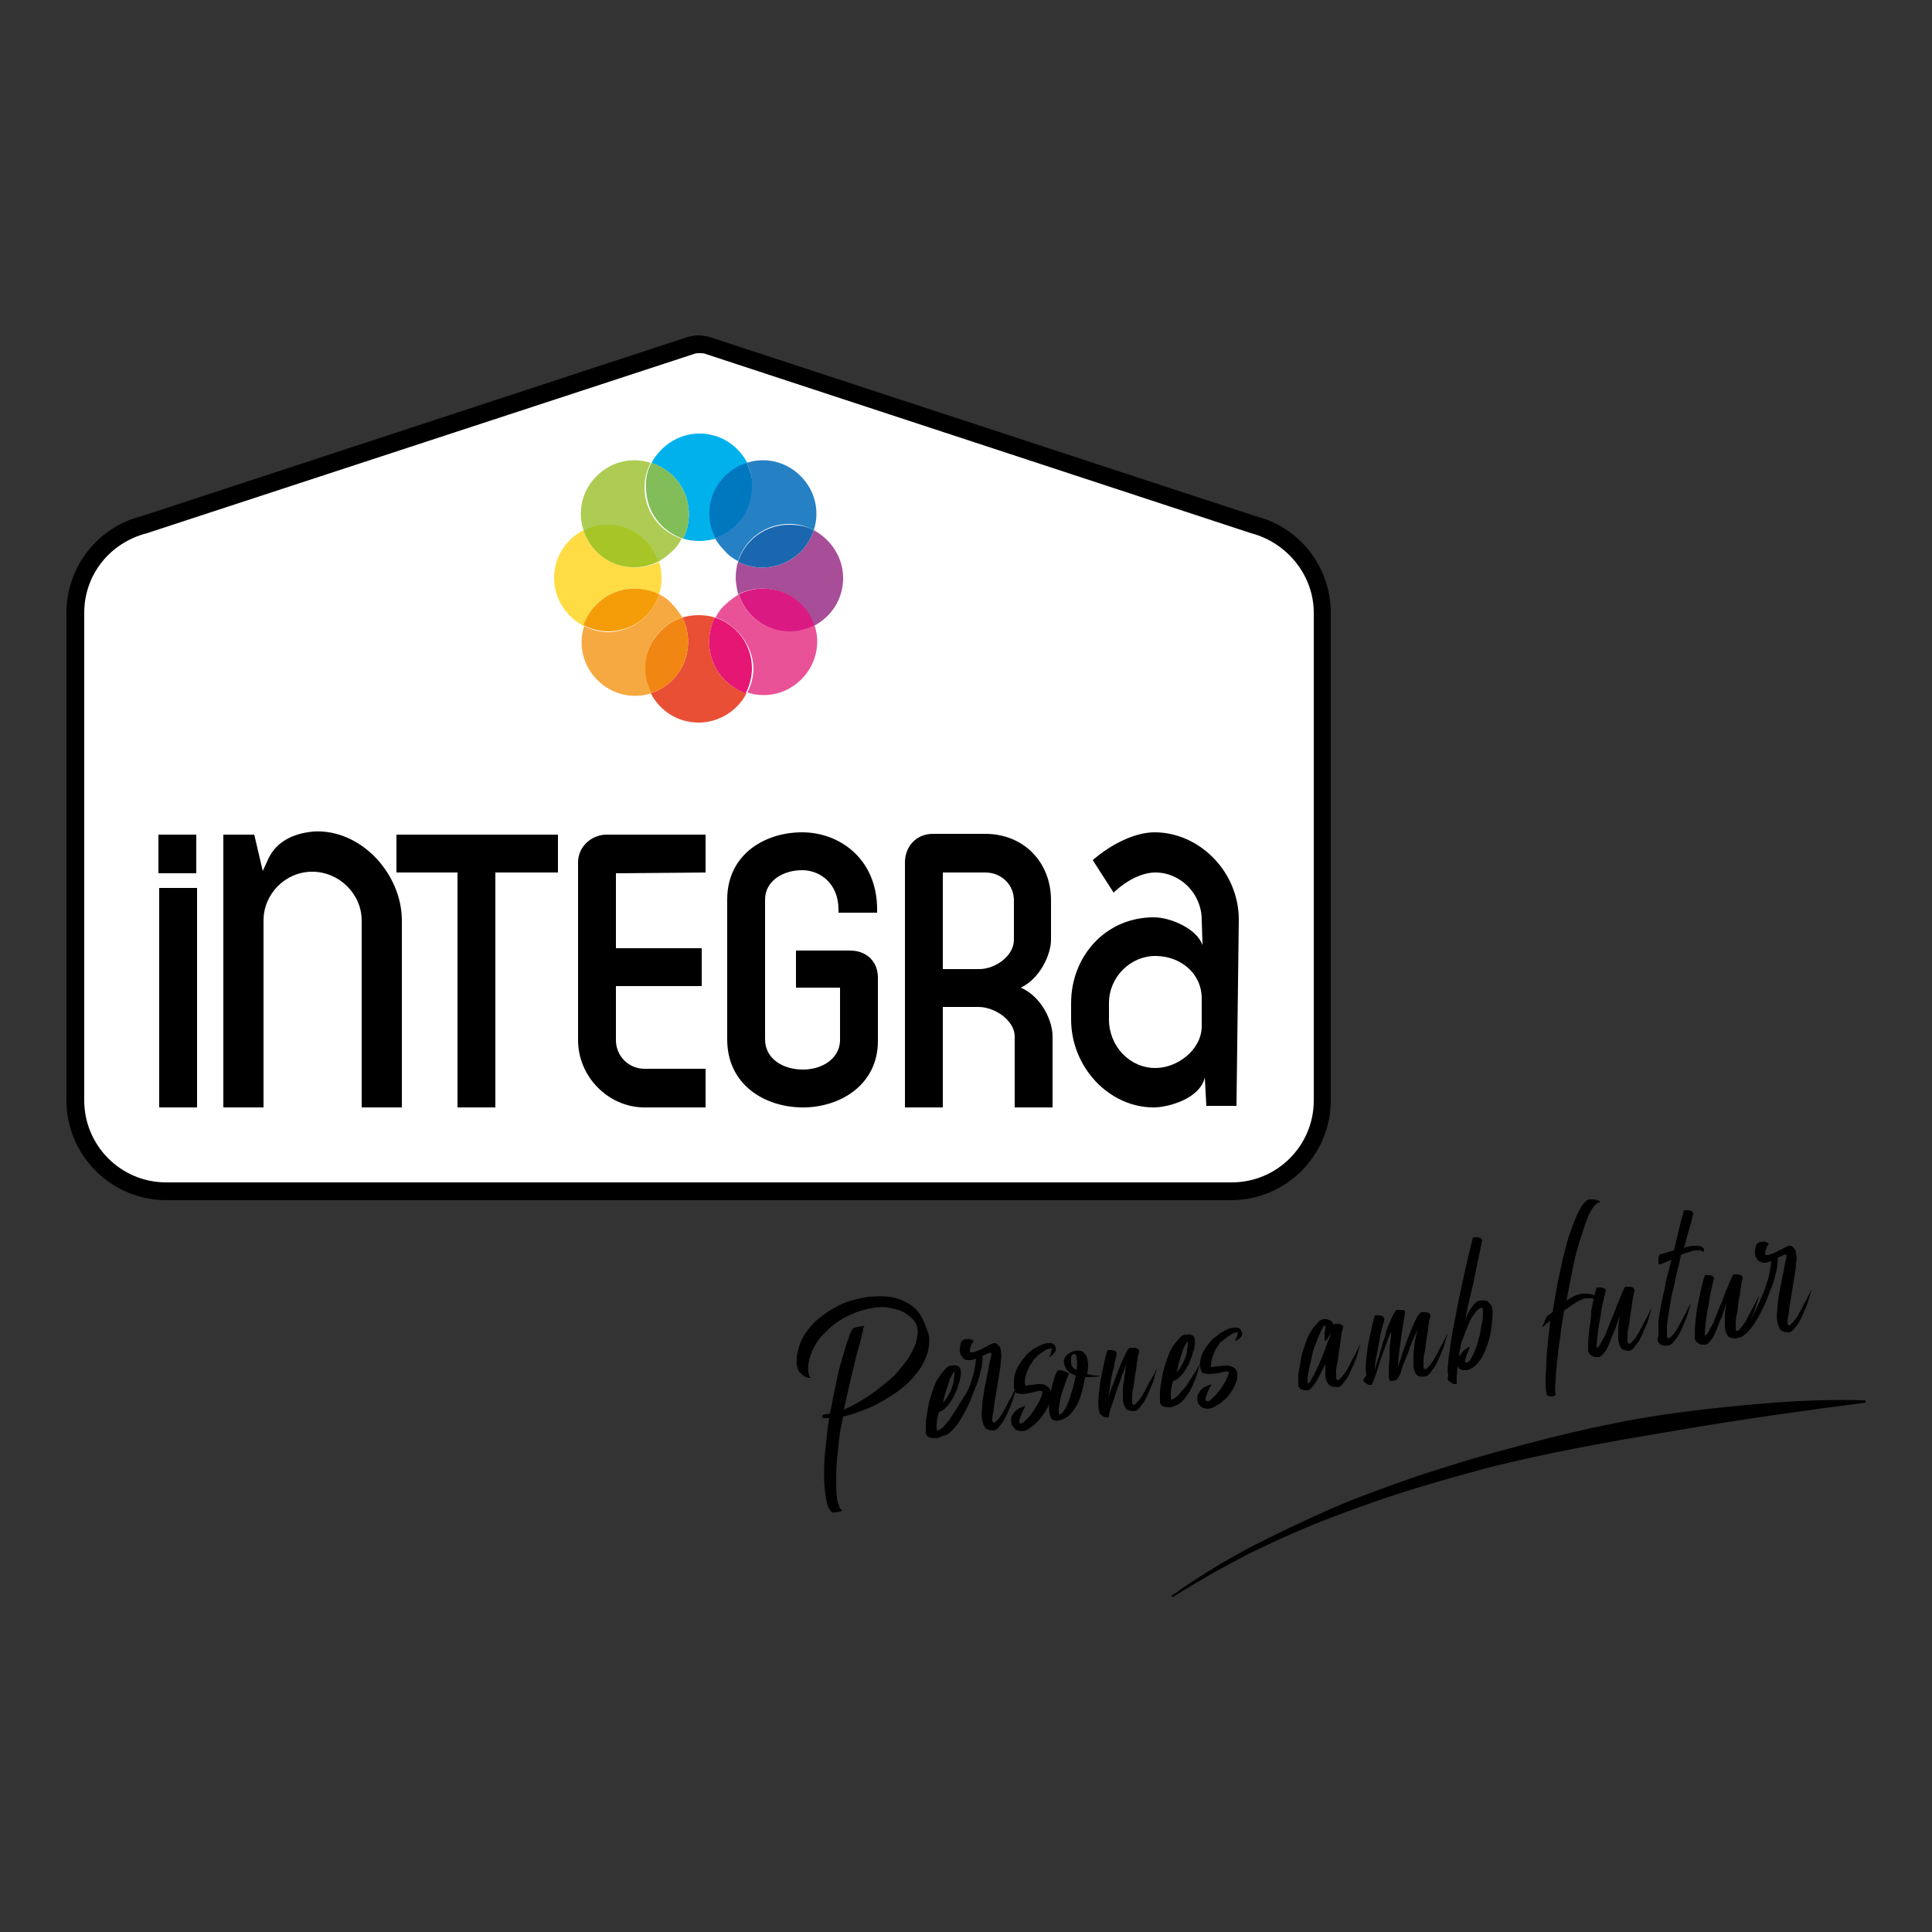 <?xml version="1.0" encoding="utf-8"?>
<!-- Generator: Adobe Illustrator 24.0.0, SVG Export Plug-In . SVG Version: 6.00 Build 0)  -->
<svg version="1.1" id="Capa_1" xmlns="http://www.w3.org/2000/svg" xmlns:xlink="http://www.w3.org/1999/xlink" x="0px" y="0px"
	 viewBox="0 0 250 250" style="enable-background:new 0 0 250 250;" xml:space="preserve">
<rect x="0" y="0" width="250" height="250" fill="#333333" stroke="none"/>
<style type="text/css">
	.st0{fill:#FFFFFF;}
	.st1{fill-rule:evenodd;clip-rule:evenodd;fill:#00B1EB;}
	.st2{fill-rule:evenodd;clip-rule:evenodd;fill:#E94F35;}
	.st3{fill-rule:evenodd;clip-rule:evenodd;fill:#FFDC44;}
	.st4{fill-rule:evenodd;clip-rule:evenodd;fill:#A84D97;}
	.st5{fill:#A8C527;}
	.st6{fill:#81BD58;}
	.st7{fill:#AECC53;}
	.st8{fill:#DB1983;}
	.st9{fill:#E61675;}
	.st10{fill:#EA5297;}
	.st11{fill:#1A67B0;}
	.st12{fill:#0078C0;}
	.st13{fill:#2581C4;}
	.st14{fill:#F59D08;}
	.st15{fill:#F18612;}
	.st16{fill:#F7A941;}
	.st17{fill-rule:evenodd;clip-rule:evenodd;}
</style>
<g>
	<g>
		<path d="M119.3,170.5c-0.3-0.6-0.8-1.2-1.4-1.6c-0.6-0.4-1.4-0.8-2.3-1c-0.9-0.2-1.9-0.2-3.1-0.1c-1.4,0.2-2.7,0.5-3.9,1.1
			c-1.2,0.6-2.2,1.3-3.1,2.1c-0.8,0.8-1.5,1.7-1.9,2.7c-0.4,1-0.6,2-0.5,2.9c0.1,0.4,0.2,0.8,0.4,1c0.2,0.2,0.4,0.4,0.6,0.5
			c0.2,0.1,0.4,0.2,0.6,0.2c0.2,0,0.3,0,0.3,0c-0.1,0-0.1,0-0.2-0.1c0-0.1-0.1-0.1-0.1-0.2c0-0.1-0.1-0.3-0.1-0.5
			c-0.1-0.9,0.1-1.7,0.5-2.7c0.4-0.9,1-1.8,1.8-2.5c0.8-0.8,1.7-1.5,2.8-2c1.1-0.6,2.3-0.9,3.5-1.1c0.8-0.1,1.5-0.1,2.2,0.1
			c0.7,0.1,1.2,0.3,1.7,0.6c0.5,0.3,0.8,0.6,1.1,0.9c0.3,0.3,0.4,0.7,0.5,1c0.1,0.6,0,1.3-0.2,2c-0.2,0.7-0.6,1.3-1,2
			c-0.5,0.7-1,1.3-1.6,2c-0.6,0.6-1.3,1.2-2.1,1.8c-0.7,0.6-1.5,1.1-2.3,1.6c-0.8,0.5-1.6,0.9-2.3,1.2c0.3-1.4,0.6-2.7,0.9-4
			s0.6-2.4,0.8-3.3c0.3-1,0.5-1.7,0.6-2.3c0.2-0.6,0.2-0.9,0.2-0.9c0,0,0-0.1,0.1-0.2c0.1-0.1,0.1-0.1,0-0.1c-0.4,0-0.7,0.1-0.8,0.1
			c-0.2,0-0.3,0.1-0.4,0.1c-0.1,0-0.2,0.1-0.2,0.1c-0.2,0.2-0.4,0.6-0.6,1.3c-0.3,0.7-0.5,1.5-0.8,2.5c-0.3,1-0.6,2.1-0.8,3.3
			c-0.3,1.2-0.5,2.5-0.8,3.9c-0.2,0-0.3,0.1-0.5,0.1c-0.1,0-0.3,0-0.4,0.1c0,0-0.1,0.1-0.1,0.1c0,0.1,0,0.1,0,0.2
			c0,0.1,0.1,0.1,0.3,0.1s0.3,0,0.6,0c-0.3,1.7-0.4,3.4-0.6,5.1c-0.1,1.7-0.1,3.3,0.1,4.8c0,0.1,0.1,0.3,0.1,0.6
			c0.1,0.3,0.1,0.5,0.2,0.8c0.1,0.3,0.2,0.5,0.4,0.7c0.1,0.2,0.3,0.3,0.5,0.2c0.4,0,0.7-0.1,0.9-0.2c0.2-0.1,0.2-0.2,0.2-0.1
			c-0.1,0-0.2,0-0.3-0.1c-0.1-0.1-0.2-0.2-0.2-0.4c-0.1-0.2-0.1-0.3-0.2-0.5c0-0.2-0.1-0.4-0.1-0.6c-0.1-0.7-0.1-1.5-0.1-2.3
			c0-0.8,0-1.7,0.1-2.6c0.1-0.9,0.2-1.8,0.3-2.8c0.1-0.9,0.3-1.9,0.5-2.8c0.8-0.2,1.6-0.4,2.5-0.8c0.9-0.3,1.7-0.7,2.6-1.2
			c0.8-0.5,1.7-1,2.4-1.6c0.8-0.6,1.4-1.2,2-2c0.6-0.7,1-1.5,1.3-2.3c0.3-0.8,0.4-1.7,0.3-2.6C119.9,171.8,119.6,171.1,119.3,170.5z
			"/>
		<path d="M141.9,178c-0.4,0-0.8-0.1-1.2-0.2c0-0.3,0.1-0.7,0.1-1c0-0.3,0-0.6-0.1-0.9c0-0.3-0.2-0.6-0.4-0.8
			c-0.2-0.3-0.6-0.4-1.2-0.3c-0.5,0.1-0.8,0.3-1.1,0.6c-0.3,0.3-0.4,0.7-0.3,1c0,0.3,0.2,0.6,0.4,0.9c0.2,0.3,0.6,0.5,1.1,0.7
			c-0.1,0.5-0.2,1.1-0.4,1.7c-0.2,0.6-0.3,1.1-0.5,1.6c-0.2,0.5-0.4,0.9-0.6,1.2c-0.2,0.3-0.4,0.5-0.5,0.5c-0.1,0-0.2,0-0.2-0.2
			c0-0.1,0-0.3,0-0.5c0-0.2,0.1-0.4,0.1-0.7c0.1-0.2,0.1-0.4,0.1-0.6c0.1-0.5,0.3-1,0.5-1.6c0.2-0.6,0.4-1.1,0.6-1.6
			c0-0.1,0-0.1-0.2-0.2c-0.1-0.1-0.3-0.1-0.5-0.2c-0.2-0.1-0.4-0.1-0.5-0.1c-0.2,0-0.3,0.1-0.4,0.3c-0.4,0.9-0.6,1.9-0.8,2.8
			c-0.2,0.9-0.2,1.8-0.1,2.5c0.1,0.4,0.2,0.7,0.4,0.8c0.2,0.1,0.5,0.2,0.8,0.1l0.1,0c0.4-0.1,0.8-0.3,1.2-0.6c0.4-0.4,0.7-0.8,1-1.3
			c0.3-0.5,0.5-1.1,0.7-1.8c0.2-0.7,0.3-1.3,0.4-1.9c0.5,0,1.1,0,1.8-0.1C142.4,178,142.3,178,141.9,178z M139.3,177.3
			c-0.2-0.1-0.3-0.2-0.5-0.4c-0.1-0.1-0.2-0.3-0.2-0.5c0-0.3,0-0.5,0-0.8c0.1-0.2,0.2-0.4,0.4-0.4c0.2,0,0.3,0.2,0.3,0.5
			C139.4,176.2,139.4,176.7,139.3,177.3z"/>
		<path d="M149,178.4c-0.2,0.3-0.4,0.7-0.6,1.1c-0.2,0.4-0.4,0.7-0.6,1.1c-0.2,0.3-0.4,0.6-0.6,0.8c-0.2,0.2-0.3,0.3-0.4,0.4
			c0,0-0.1,0-0.2-0.1c-0.1,0-0.1-0.1-0.1-0.2c0-0.2,0-0.5,0-0.9c0-0.4,0.1-0.9,0.2-1.3c0.1-0.5,0.1-1,0.2-1.5c0.1-0.5,0.2-1,0.2-1.4
			c0.1-0.4,0.1-0.8,0.2-1.1c0.1-0.3,0.1-0.4,0.1-0.5c0-0.1-0.1-0.2-0.2-0.3c-0.1,0-0.3-0.1-0.4-0.1c-0.2,0-0.4,0-0.6,0l0,0
			c-0.2,0.1-0.4,0.4-0.6,0.9c-0.3,0.5-0.5,1.1-0.8,1.8c-0.3,0.7-0.5,1.4-0.8,2.1c-0.3,0.7-0.5,1.3-0.6,1.8c0.1-0.7,0.2-1.3,0.3-2
			c0.1-0.7,0.2-1.3,0.4-1.9c0.1-0.6,0.2-1.1,0.3-1.4c0.1-0.4,0.1-0.6,0.1-0.6c0-0.1-0.1-0.2-0.2-0.3c-0.1,0-0.3-0.1-0.4-0.1
			c-0.2,0-0.4,0-0.6,0c-0.3,1-0.5,2-0.7,3c-0.2,0.8-0.3,1.7-0.4,2.6c-0.1,0.9-0.1,1.6,0,2.2c0,0.2,0.1,0.4,0.2,0.5
			c0.1,0.1,0.2,0.2,0.4,0.3c0.1,0.1,0.3,0.1,0.4,0.1c0.1,0,0.2,0,0.3,0c0,0,0,0,0,0c0,0,0,0,0-0.1l0-0.1c0-0.2,0.1-0.6,0.3-1.2
			c0.2-0.5,0.4-1.1,0.6-1.8c0.2-0.6,0.5-1.3,0.7-2c0.3-0.7,0.5-1.3,0.7-1.8c-0.1,0.4-0.2,0.8-0.2,1.2c-0.1,0.4-0.1,0.9-0.2,1.3
			c-0.1,0.4-0.1,0.9-0.1,1.3c0,0.4,0,0.8,0,1.1c0.1,0.4,0.2,0.7,0.4,1c0.2,0.2,0.6,0.3,1.1,0.3c0.2,0,0.5-0.2,0.7-0.5
			c0.2-0.3,0.5-0.6,0.7-1c0.2-0.4,0.4-0.8,0.6-1.3c0.2-0.5,0.4-0.9,0.5-1.3c0.1-0.4,0.2-0.7,0.3-1c0.1-0.3,0.1-0.4,0.1-0.4
			c0,0-0.1,0.1-0.2,0.4C149.4,177.8,149.2,178,149,178.4z"/>
		<path d="M152.8,181.5c0.3-0.3,0.6-0.6,0.9-1.1c0.3-0.4,0.5-0.8,0.7-1.3c0.2-0.5,0.4-0.9,0.5-1.3c0.1-0.4,0.2-0.7,0.3-1
			c0.1-0.3,0.1-0.4,0.1-0.4c0,0-0.1,0.1-0.2,0.4c-0.1,0.2-0.3,0.5-0.5,0.8c-0.2,0.3-0.4,0.7-0.7,1.1c-0.2,0.4-0.5,0.8-0.8,1.1
			c-0.3,0.3-0.5,0.6-0.8,0.9c-0.3,0.2-0.5,0.4-0.7,0.4l0,0c-0.1,0-0.1-0.2-0.1-0.7c0-0.5,0.1-1,0.3-1.7c0.4-0.1,0.8-0.4,1.2-0.9
			c0.4-0.5,0.7-1,0.9-1.5c0.3-0.6,0.4-1.1,0.6-1.7c0.1-0.5,0.2-1,0.1-1.3c0-0.2-0.1-0.4-0.3-0.5c-0.2-0.1-0.4-0.2-0.8-0.1
			c-0.4,0-0.7,0.2-1,0.6c-0.3,0.3-0.6,0.7-0.9,1.2c-0.3,0.5-0.5,1.1-0.7,1.7c-0.2,0.6-0.4,1.2-0.5,1.9c-0.1,0.6-0.2,1.2-0.3,1.8
			c0,0.6,0,1.1,0,1.5c0,0.3,0.2,0.5,0.5,0.6c0.3,0.1,0.6,0.1,0.9,0.1C152.1,181.9,152.4,181.8,152.8,181.5z M152.6,176.2
			c0.1-0.5,0.3-0.9,0.4-1.3c0.1-0.4,0.3-0.7,0.4-0.9c0.1-0.2,0.2-0.4,0.3-0.4c0,0,0,0.2,0,0.4c0,0.2-0.1,0.5-0.1,0.9
			c-0.1,0.4-0.2,0.8-0.4,1.2c-0.2,0.4-0.4,0.8-0.7,1.2c-0.1,0.1-0.1,0.1-0.2,0.2c0,0.1-0.1,0.1-0.1,0.2
			C152.4,177.1,152.5,176.6,152.6,176.2z"/>
		<path d="M168.4,179.8c0.2,0.1,0.5,0.1,0.8,0.1c0.2,0,0.3-0.1,0.5-0.3c0.2-0.2,0.4-0.5,0.6-0.8c0.2-0.3,0.4-0.7,0.6-1.1
			c0.2-0.4,0.4-0.8,0.6-1.2c0,0.3,0,0.6,0,0.9c0,0.3,0,0.6,0,0.8c0.1,0.4,0.2,0.7,0.5,1c0.2,0.2,0.6,0.3,1.1,0.3
			c0.2,0,0.5-0.2,0.7-0.5c0.2-0.3,0.5-0.6,0.7-1c0.2-0.4,0.4-0.9,0.6-1.3c0.2-0.5,0.4-0.9,0.5-1.3c0.1-0.4,0.2-0.7,0.3-1
			c0.1-0.3,0.1-0.4,0.1-0.4c0,0-0.1,0.1-0.2,0.4c-0.1,0.2-0.3,0.5-0.4,0.8c-0.2,0.3-0.4,0.7-0.6,1.1c-0.2,0.4-0.4,0.8-0.6,1.1
			c-0.2,0.3-0.4,0.6-0.6,0.8c-0.2,0.2-0.3,0.3-0.4,0.4c0,0-0.1,0-0.2-0.1c-0.1,0-0.1-0.1-0.1-0.2c0-0.2,0-0.5,0-0.9
			c0-0.4,0.1-0.9,0.2-1.3c0.1-0.5,0.1-1,0.2-1.5s0.2-1,0.2-1.4c0.1-0.4,0.1-0.8,0.2-1.1c0.1-0.3,0.1-0.4,0.1-0.4
			c0-0.1-0.1-0.2-0.2-0.3c-0.1,0-0.3-0.1-0.4-0.1c-0.2,0-0.4,0-0.6,0c-0.1,0.2-0.1,0.3-0.2,0.5c-0.1,0.2-0.1,0.4-0.2,0.6
			c-0.1,0.2-0.1,0.5-0.2,0.8c-0.2,0.4-0.4,0.9-0.6,1.6c-0.3,0.7-0.5,1.3-0.8,1.9s-0.5,1.1-0.8,1.6c-0.2,0.4-0.4,0.7-0.5,0.7
			c-0.1,0-0.1-0.2-0.1-0.5c0-0.4,0.1-0.8,0.2-1.4c0.1-0.6,0.3-1.2,0.4-1.8s0.4-1.3,0.6-1.8c0.2-0.6,0.4-1,0.6-1.4
			c0.2-0.4,0.3-0.6,0.5-0.6c0,0,0,0.1,0,0.3c0,0.2,0,0.4-0.1,0.7c0,0.2,0,0.5,0,0.7c0,0.2,0,0.3,0.1,0.3c0.1,0,0.2-0.1,0.3-0.3
			c0.1-0.2,0.2-0.4,0.3-0.6c0.1-0.2,0.2-0.5,0.3-0.7c0.1-0.2,0.1-0.4,0.1-0.5c0-0.2-0.1-0.4-0.3-0.5c-0.2-0.1-0.4-0.2-0.8-0.2
			c-0.4,0-0.7,0.2-1,0.6c-0.3,0.3-0.6,0.7-0.9,1.2c-0.3,0.5-0.5,1.1-0.7,1.7c-0.2,0.6-0.4,1.2-0.5,1.9c-0.1,0.6-0.2,1.2-0.3,1.8
			c0,0.6,0,1.1,0,1.5C168.1,179.5,168.2,179.7,168.4,179.8z"/>
		<path d="M176.5,178.8c0.1,0.1,0.3,0.2,0.4,0.3c0.1,0.1,0.3,0.1,0.4,0.1c0.1,0,0.2,0,0.2,0c0,0,0.1-0.2,0.3-0.7
			c0.2-0.5,0.4-1.1,0.6-1.8c0.2-0.7,0.5-1.5,0.8-2.3c0.3-0.8,0.5-1.5,0.8-2.1c0,0.3,0,0.8-0.1,1.4c-0.1,0.6-0.1,1.2-0.1,1.8
			c0,0.6-0.1,1.2-0.1,1.7c0,0.5,0,0.8,0,0.9c0,0.2,0.1,0.4,0.1,0.5c0,0.1,0.1,0.1,0.3,0.1c0.2,0,0.3-0.1,0.5-0.1
			c0.1,0,0.2-0.1,0.3-0.3c0,0,0.1-0.1,0.2-0.3c0.1-0.2,0.2-0.5,0.3-0.9c0.1-0.4,0.3-0.8,0.5-1.3c0.2-0.5,0.4-0.9,0.5-1.4
			c0.2-0.5,0.4-0.9,0.6-1.4c0.2-0.4,0.4-0.8,0.5-1.2c-0.1,0.4-0.2,0.8-0.3,1.2c-0.1,0.4-0.2,0.9-0.2,1.4c-0.1,0.5-0.1,0.9-0.1,1.3
			c0,0.4,0,0.8,0,1.2c0.1,0.4,0.2,0.7,0.4,1c0.2,0.2,0.6,0.3,1.1,0.2c0.2,0,0.5-0.2,0.7-0.5c0.2-0.3,0.5-0.6,0.7-1
			c0.2-0.4,0.4-0.8,0.6-1.3c0.2-0.5,0.4-0.9,0.5-1.3c0.1-0.4,0.2-0.7,0.3-1c0.1-0.3,0.1-0.4,0.1-0.4c0,0-0.1,0.1-0.2,0.4
			c-0.1,0.2-0.3,0.5-0.4,0.8c-0.2,0.3-0.4,0.7-0.6,1.1c-0.2,0.4-0.4,0.7-0.6,1.1c-0.2,0.3-0.4,0.6-0.6,0.8c-0.2,0.2-0.3,0.3-0.4,0.4
			c0,0-0.1,0-0.2-0.1c-0.1,0-0.1-0.1-0.1-0.2c0-0.2,0-0.5,0-0.9c0-0.4,0.1-0.9,0.2-1.3c0.1-0.5,0.1-1,0.2-1.5c0.1-0.5,0.2-1,0.2-1.4
			c0.1-0.4,0.1-0.8,0.2-1.1c0.1-0.3,0.1-0.4,0.1-0.5c0-0.1-0.1-0.2-0.2-0.3c-0.1,0-0.3-0.1-0.4-0.1c-0.2,0-0.4,0-0.6,0
			c-0.1,0-0.2,0.2-0.4,0.4c-0.2,0.3-0.3,0.6-0.5,1c-0.2,0.4-0.4,0.9-0.6,1.4c-0.2,0.5-0.4,1-0.6,1.6c-0.2,0.5-0.4,1-0.5,1.5
			c-0.2,0.5-0.3,0.8-0.4,1.1c0-0.7,0.1-1.4,0.2-2.2c0.1-0.8,0.2-1.5,0.3-2.2c0.1-0.7,0.2-1.3,0.3-1.8c0.1-0.5,0.1-0.8,0.1-0.9
			c0-0.1-0.1-0.1-0.3-0.2c-0.2,0-0.5,0-0.8,0l0,0c0,0,0,0,0,0l0,0c-0.1,0.1-0.2,0.3-0.4,0.6c-0.2,0.3-0.3,0.7-0.5,1.1
			c-0.2,0.4-0.4,0.9-0.5,1.5c-0.2,0.5-0.4,1.1-0.5,1.6c-0.2,0.5-0.3,1.1-0.5,1.6c-0.2,0.5-0.3,1-0.4,1.4c0-0.7,0.1-1.4,0.3-2.2
			c0.1-0.8,0.3-1.5,0.4-2.2c0.1-0.7,0.3-1.2,0.4-1.6c0.1-0.4,0.2-0.7,0.1-0.7c0-0.1-0.1-0.2-0.2-0.3c-0.1,0-0.3-0.1-0.4-0.1
			c-0.2,0-0.4,0-0.6,0c-0.3,1-0.5,2-0.7,3c-0.2,0.8-0.3,1.7-0.4,2.6c-0.1,0.9-0.1,1.6,0,2.2C176.3,178.5,176.4,178.7,176.5,178.8z"
			/>
		<path d="M187.5,178.7c0.1,0.1,0.3,0.2,0.4,0.3c0.2,0.1,0.3,0.1,0.4,0.1c0.1,0,0.2,0,0.2-0.1c0-0.2,0-0.6,0-0.9
			c0-0.4,0.1-0.8,0.1-1.3c0.1,0.2,0.2,0.3,0.4,0.4c0.2,0.1,0.5,0.1,0.8,0.1c0.5-0.1,1-0.4,1.5-1c0.5-0.6,0.8-1.3,1.1-2.1
			c0.3-0.8,0.5-1.6,0.6-2.5c0.1-0.9,0.2-1.7,0.1-2.3c0-0.3-0.2-0.6-0.4-0.8c-0.2-0.3-0.6-0.4-1.1-0.3c-0.4,0-0.8,0.3-1.1,0.8
			c-0.4,0.5-0.7,1.1-0.9,1.7c0.2-1.2,0.5-2.5,0.8-3.7c0.3-1.2,0.5-2.3,0.7-3.3c0.2-1,0.4-1.8,0.5-2.4c0.1-0.6,0.2-0.9,0.2-0.9
			c0-0.1-0.1-0.2-0.2-0.3c-0.1,0-0.3-0.1-0.4-0.1c-0.2,0-0.4,0-0.6,0c-0.7,2.8-1.3,5.5-1.8,7.9c-0.2,1-0.4,2.1-0.6,3.1
			c-0.2,1-0.4,2-0.5,2.9c-0.1,0.9-0.3,1.7-0.3,2.4c-0.1,0.7-0.1,1.2,0,1.6C187.3,178.4,187.3,178.6,187.5,178.7z M188.9,174.7
			c0.1-0.3,0.1-0.7,0.2-1c0-0.1,0.1-0.2,0.2-0.5c0.1-0.2,0.2-0.5,0.3-0.8c0.1-0.3,0.3-0.6,0.4-1c0.2-0.4,0.3-0.7,0.5-1
			c0.2-0.3,0.4-0.5,0.6-0.8c0.2-0.2,0.4-0.3,0.6-0.4c0.1,0,0.2,0.1,0.2,0.5c0,0.3,0,0.8-0.1,1.3c-0.1,0.5-0.2,1.1-0.3,1.7
			c-0.2,0.6-0.3,1.2-0.5,1.7c-0.2,0.5-0.4,1-0.6,1.3c-0.2,0.4-0.4,0.6-0.6,0.6c-0.2,0-0.3-0.1-0.2-0.3c0-0.2,0.1-0.4,0.2-0.7
			c0.1-0.2,0.2-0.5,0.3-0.7c0.1-0.2,0.1-0.3,0-0.3c0,0-0.1,0-0.2,0.1c-0.1,0.1-0.2,0.1-0.3,0.2c-0.1,0.1-0.3,0.2-0.4,0.4
			c-0.1,0.1-0.2,0.3-0.3,0.5C188.8,175.4,188.8,175.1,188.9,174.7z"/>
		<path d="M200.6,170.9c-0.1,1-0.2,1.9-0.3,2.8c-0.1,0.9-0.2,1.8-0.2,2.6c0,0.8-0.1,1.5-0.1,2.2c0,0.7,0,1.2,0.1,1.7
			c0,0.2,0.1,0.4,0.2,0.4c0.1,0.1,0.3,0.1,0.4,0.1c0.1,0,0.3,0,0.4-0.1c0.1,0,0.2-0.1,0.2-0.1c-0.1-0.4-0.1-1,0-1.8
			c0-0.7,0.1-1.6,0.2-2.6c0.1-1,0.2-2,0.4-3.1c0.1-1.1,0.3-2.3,0.5-3.4c0.5-0.4,1.1-0.8,1.6-1.1c0.5-0.3,0.9-0.5,1.3-0.5
			c0.3,0,0.6,0,0.7,0s0.2,0.1,0.3,0.1c0.1,0.1,0.1,0.1,0,0.2c0,0,0.1-0.1,0.1-0.1c0,0,0.1-0.1,0.1-0.1c0-0.1,0-0.1,0-0.2
			c0-0.2-0.2-0.3-0.5-0.4c-0.3-0.1-0.7-0.1-1.2-0.1c-0.4,0-0.8,0.2-1.1,0.3c-0.4,0.2-0.7,0.4-1,0.6c0.3-1.6,0.6-3.1,0.9-4.6
			c0.3-1.5,0.7-2.8,1.1-4c0.4-1.2,0.7-2.2,1.1-2.9c0.4-0.7,0.7-1.1,1.1-1.2c0.1,0,0.1,0,0.1-0.1c0-0.1-0.1-0.1-0.3-0.2
			c-0.1,0-0.3-0.1-0.5-0.1c-0.2,0-0.3,0-0.5,0c-0.3,0-0.6,0.3-0.9,0.7c-0.3,0.4-0.6,1-0.9,1.7c-0.3,0.7-0.6,1.5-0.9,2.4
			c-0.3,0.9-0.5,1.9-0.8,3c-0.2,1.1-0.5,2.2-0.7,3.3c-0.2,1.2-0.4,2.3-0.6,3.5c-0.2,0.1-0.3,0.2-0.4,0.3c-0.1,0.1-0.2,0.1-0.3,0.2
			c-0.1,0.2-0.2,0.4-0.3,0.6c-0.1,0.2-0.1,0.3-0.2,0.5c-0.1,0.2-0.1,0.3-0.1,0.3c0,0,0.1,0,0.3-0.2
			C199.9,171.4,200.2,171.2,200.6,170.9z"/>
		<path d="M205.6,172.5c-0.1,0.9-0.1,1.6-0.1,2.2c0,0.2,0.1,0.4,0.2,0.5c0.1,0.1,0.2,0.2,0.4,0.3c0.1,0.1,0.3,0.1,0.4,0.1
			s0.2,0,0.3,0c0.3,0,0.5-0.2,0.8-0.6c0.3-0.3,0.5-0.8,0.7-1.3c0.2-0.5,0.4-1.1,0.7-1.7c0.2-0.6,0.4-1.2,0.6-1.8
			c-0.1,0.6-0.2,1.2-0.2,1.7c0,0.6,0,1.1,0,1.6c0.1,0.4,0.2,0.7,0.4,1c0.2,0.2,0.6,0.3,1,0.3c0.2,0,0.5-0.2,0.7-0.5
			c0.2-0.3,0.5-0.6,0.7-1c0.2-0.4,0.4-0.8,0.6-1.3c0.2-0.5,0.4-0.9,0.5-1.3c0.1-0.4,0.2-0.7,0.3-1c0.1-0.3,0.1-0.4,0.1-0.4
			c0,0-0.1,0.1-0.2,0.4c-0.1,0.2-0.3,0.5-0.4,0.8c-0.2,0.3-0.4,0.7-0.6,1.1c-0.2,0.4-0.4,0.7-0.6,1.1c-0.2,0.3-0.4,0.6-0.6,0.8
			c-0.2,0.2-0.3,0.3-0.4,0.4c0,0-0.1,0-0.2-0.1c-0.1,0-0.1-0.1-0.1-0.2c0-0.2,0-0.5,0-0.9c0-0.4,0.1-0.9,0.2-1.3
			c0.1-0.5,0.1-1,0.2-1.5c0.1-0.5,0.2-1,0.2-1.4c0.1-0.4,0.1-0.8,0.2-1.1c0.1-0.3,0.1-0.4,0.1-0.5c0-0.1-0.1-0.2-0.2-0.3
			c-0.1,0-0.3-0.1-0.4-0.1c-0.2,0-0.4,0-0.6,0l0,0c-0.1,0.1-0.2,0.4-0.4,0.8c-0.2,0.4-0.3,0.9-0.6,1.4c-0.2,0.6-0.4,1.2-0.7,1.8
			c-0.2,0.6-0.5,1.2-0.7,1.8c-0.2,0.6-0.5,1-0.7,1.4c-0.2,0.4-0.4,0.7-0.6,0.7c0-0.7,0.1-1.5,0.2-2.3c0.1-0.8,0.3-1.6,0.4-2.4
			c0.1-0.7,0.3-1.4,0.4-1.9c0.1-0.5,0.2-0.8,0.2-0.8c0-0.1-0.1-0.2-0.2-0.3c-0.1,0-0.3-0.1-0.4-0.1c-0.2,0-0.4,0-0.6,0
			c-0.3,1-0.5,2-0.7,3C205.9,170.8,205.7,171.6,205.6,172.5z"/>
		<path d="M214.8,173.9c0.2,0.2,0.6,0.3,1.1,0.2c0.2,0,0.5-0.2,0.7-0.5c0.2-0.3,0.5-0.6,0.7-1c0.2-0.4,0.4-0.8,0.6-1.3
			c0.2-0.5,0.4-0.9,0.5-1.3c0.1-0.4,0.2-0.7,0.3-1c0.1-0.3,0.1-0.4,0.1-0.4c0,0-0.1,0.1-0.2,0.4c-0.1,0.2-0.3,0.5-0.4,0.8
			c-0.2,0.3-0.4,0.7-0.6,1.1c-0.2,0.4-0.4,0.7-0.6,1.1c-0.2,0.3-0.4,0.6-0.6,0.8c-0.2,0.2-0.3,0.3-0.4,0.4c0,0-0.1,0-0.2-0.1
			c-0.1,0-0.1-0.1-0.1-0.2c0-0.2,0-0.6,0-1.1s0.1-1.1,0.2-1.7c0.1-0.6,0.2-1.2,0.3-1.8c0.1-0.6,0.2-1.1,0.3-1.4
			c0.2-0.8,0.3-1.5,0.5-2.3c0.2-0.8,0.4-1.5,0.5-2.2c0.4-0.2,0.8-0.3,1.1-0.4c0.3-0.1,0.6-0.2,0.8-0.2c0.3,0,0.5,0,0.6,0
			c0.1,0,0.2,0.1,0.3,0.1c0.1,0.1,0.1,0.1,0,0.2c0,0,0.1-0.1,0.1-0.1c0,0,0-0.1,0.1-0.1c0-0.1,0-0.1,0-0.2c0-0.2-0.2-0.3-0.4-0.4
			c-0.3-0.1-0.6-0.1-1-0.1c-0.2,0-0.4,0.1-0.6,0.1c-0.2,0-0.4,0.1-0.6,0.2c0.2-0.6,0.3-1.2,0.5-1.8c0.1-0.5,0.3-1,0.4-1.4
			c0.1-0.4,0.2-0.7,0.2-0.9c0.1-0.2,0.1-0.3,0.1-0.4c0-0.1-0.1-0.2-0.2-0.3c-0.1,0-0.3-0.1-0.4-0.1c-0.2,0-0.4,0-0.6,0
			c-0.1,0.5-0.3,1-0.4,1.5c-0.1,0.5-0.3,1-0.4,1.7c-0.2,0.6-0.3,1.3-0.5,2c-0.4,0.1-0.7,0.2-1,0.3c-0.3,0.1-0.5,0.1-0.7,0.2
			c-0.1,0-0.1,0-0.2,0.1c0,0.1-0.1,0.2-0.1,0.4c0,0.2,0,0.4,0,0.8c0,0,0.2,0,0.5-0.1c0.3-0.1,0.7-0.3,1.2-0.5
			c-0.2,0.6-0.3,1.3-0.5,1.9c-0.2,0.6-0.3,1.3-0.4,1.9c-0.1,0.4-0.2,0.8-0.3,1.3c-0.1,0.5-0.2,1-0.3,1.6c-0.1,0.5-0.2,1.1-0.2,1.7
			c0,0.6,0,1,0,1.5C214.4,173.4,214.5,173.7,214.8,173.9z"/>
		<path d="M219.8,168.3c-0.2,0.8-0.3,1.7-0.4,2.6c-0.1,0.9-0.1,1.6-0.1,2.2c0,0.2,0.1,0.4,0.2,0.5c0.1,0.1,0.2,0.2,0.4,0.3
			c0.1,0.1,0.3,0.1,0.4,0.1c0.1,0,0.2,0,0.3,0c0.3,0,0.5-0.2,0.8-0.6c0.3-0.3,0.5-0.8,0.7-1.3c0.2-0.5,0.4-1.1,0.7-1.7
			c0.2-0.6,0.4-1.2,0.6-1.8c-0.1,0.6-0.2,1.2-0.2,1.7c0,0.6,0,1.1,0,1.6c0.1,0.4,0.2,0.7,0.4,1c0.2,0.2,0.6,0.3,1,0.3
			c0.1,0,0.2-0.1,0.3-0.1c0,0,0,0,0,0c0.4,0,0.8-0.3,1.2-0.7c0.4-0.4,0.8-0.9,1.2-1.6c0.4-0.6,0.7-1.3,1.1-2.1
			c0.3-0.8,0.6-1.5,0.9-2.3c0.3-0.7,0.4-1.4,0.6-2.1c0.1-0.6,0.2-1.2,0.1-1.5c0.3-0.2,0.6-0.3,0.8-0.4c0.2-0.1,0.3-0.1,0.4,0.1
			c-0.1,0.6-0.3,1.2-0.4,2c-0.2,0.8-0.3,1.6-0.5,2.4c-0.1,0.8-0.3,1.6-0.3,2.4c-0.1,0.7-0.1,1.3,0,1.8c0.1,0.4,0.2,0.7,0.4,1
			c0.2,0.2,0.6,0.3,1.1,0.3c0.2,0,0.5-0.2,0.7-0.5c0.2-0.3,0.5-0.6,0.7-1c0.2-0.4,0.4-0.8,0.6-1.3c0.2-0.5,0.4-0.9,0.5-1.3
			c0.1-0.4,0.2-0.7,0.3-1c0.1-0.3,0.1-0.4,0.1-0.4c0,0-0.1,0.1-0.2,0.4c-0.1,0.2-0.3,0.5-0.4,0.8c-0.2,0.3-0.4,0.7-0.6,1.1
			c-0.2,0.4-0.4,0.7-0.6,1.1c-0.2,0.3-0.4,0.6-0.6,0.8c-0.2,0.2-0.3,0.3-0.4,0.4c0,0-0.1,0-0.2-0.1c-0.1,0-0.1-0.1-0.1-0.2
			c0-0.2,0-0.5,0.1-0.9c0.1-0.4,0.1-0.9,0.2-1.5c0.1-0.5,0.2-1.1,0.3-1.8c0.1-0.6,0.2-1.2,0.3-1.8c0.1-0.6,0.2-1.1,0.2-1.7
			c0.1-0.5,0.1-0.9,0-1.3c0-0.3-0.1-0.5-0.2-0.6c-0.1-0.1-0.2-0.2-0.3-0.3c-0.1-0.1-0.3-0.1-0.4-0.1c-0.1,0-0.3,0.1-0.5,0.2
			c-0.2,0.1-0.5,0.3-0.8,0.4c-0.3,0.2-0.5,0.3-0.8,0.4c-0.3,0.1-0.5,0.2-0.7,0.2c-0.2,0-0.3,0-0.3-0.2c0-0.1,0-0.3,0.1-0.5
			c0.1-0.2,0.1-0.4,0.2-0.5c0.1-0.2,0.2-0.2,0.2-0.2c0,0,0-0.1-0.2-0.2c-0.2-0.1-0.4-0.2-0.8-0.1c-0.2,0-0.4,0.1-0.5,0.2
			c-0.1,0.1-0.2,0.3-0.2,0.4c0,0.2-0.1,0.3-0.1,0.5c0,0.2,0,0.3,0,0.4c0,0.4,0.2,0.6,0.4,0.9c0.2,0.2,0.5,0.3,0.9,0.3
			c0.2,0,0.5-0.1,0.8-0.2c0,0.3-0.1,0.8-0.2,1.4c-0.1,0.6-0.3,1.2-0.5,1.8c-0.2,0.7-0.5,1.3-0.8,2c-0.3,0.7-0.6,1.3-0.9,1.9
			c-0.1,0.1-0.1,0.2-0.2,0.3c0-0.1,0-0.1,0.1-0.2c0.2-0.5,0.4-0.9,0.5-1.3c0.1-0.4,0.2-0.7,0.3-1c0.1-0.3,0.1-0.4,0.1-0.4
			c0,0-0.1,0.1-0.2,0.4c-0.1,0.2-0.3,0.5-0.4,0.8c-0.2,0.3-0.4,0.7-0.6,1.1c-0.2,0.4-0.4,0.7-0.6,1.1c-0.2,0.3-0.4,0.6-0.6,0.8
			c-0.1,0.1-0.2,0.2-0.2,0.3c0,0-0.1,0-0.1,0c0,0-0.1,0-0.1,0c0,0-0.1,0-0.1,0c-0.1,0-0.1-0.1-0.1-0.2c0-0.2,0-0.5,0-0.9
			c0-0.4,0.1-0.9,0.2-1.3c0.1-0.5,0.1-1,0.2-1.5c0.1-0.5,0.2-1,0.2-1.4c0.1-0.4,0.1-0.8,0.2-1.1c0.1-0.3,0.1-0.4,0.1-0.5
			c0-0.1-0.1-0.2-0.2-0.3c-0.1,0-0.3-0.1-0.4-0.1c-0.2,0-0.4,0-0.6,0l0,0c-0.1,0.1-0.2,0.4-0.4,0.8c-0.2,0.4-0.3,0.9-0.6,1.4
			c-0.2,0.6-0.4,1.2-0.7,1.8c-0.2,0.6-0.5,1.2-0.7,1.8c-0.2,0.6-0.5,1-0.7,1.4c-0.2,0.4-0.4,0.7-0.6,0.7c0-0.7,0.1-1.5,0.2-2.3
			c0.1-0.8,0.3-1.6,0.4-2.4c0.1-0.7,0.3-1.4,0.4-1.9c0.1-0.5,0.2-0.8,0.2-0.8c0-0.1-0.1-0.2-0.2-0.3c-0.1,0-0.3-0.1-0.4-0.1
			c-0.2,0-0.4,0-0.6,0C220.2,166.3,220,167.3,219.8,168.3z"/>
		<path d="M241.4,181.2c-3.9-0.1-7.9,0-11.8,0.3c-3.9,0.3-7.9,0.7-11.8,1.2c-7.8,1-15.5,2.8-23.1,4.9c-3.8,1-7.6,2.2-11.3,3.4
			c-3.7,1.3-7.4,2.6-11.1,4.2c-3.6,1.6-7.2,3.3-10.7,5.1c-3.5,1.9-6.8,3.9-10,6.2l0.1,0.2c3.3-2.1,6.7-4,10.2-5.8
			c3.5-1.7,7.1-3.3,10.8-4.7c3.7-1.4,7.4-2.7,11.1-3.8c3.7-1.1,7.5-2.2,11.3-3.1c7.6-1.8,15.3-3.1,23-4.4c7.7-1.3,15.5-2.4,23.3-3.4
			L241.4,181.2z"/>
		<path d="M136.6,174.8c0.1-0.3,0-0.6-0.2-0.8c-0.1-0.1-0.3-0.2-0.4-0.2c-0.1,0-0.3,0-0.4,0c-0.6,0-1.1,0.4-1.6,0.6
			c-0.3,0.1-0.4,0.3-0.7,0.5c-0.2,0.2-0.5,0.3-0.6,0.6c-0.7,0.8-1.4,1.8-1.5,3c0,0.3,0,0.6,0,0.9c0,0.2,0,0.3,0.1,0.5c0,0,0,0,0,0
			c-0.1,0.2-0.3,0.5-0.4,0.8c-0.2,0.3-0.4,0.7-0.6,1.1c-0.2,0.4-0.4,0.7-0.6,1.1c-0.2,0.3-0.4,0.6-0.6,0.8c-0.2,0.2-0.3,0.3-0.4,0.4
			c0,0-0.1,0-0.2-0.1c-0.1,0-0.1-0.1-0.1-0.2c0-0.2,0-0.5,0.1-0.9c0.1-0.4,0.1-0.9,0.2-1.5c0.1-0.5,0.2-1.1,0.3-1.8
			c0.1-0.6,0.2-1.2,0.3-1.8c0.1-0.6,0.2-1.1,0.2-1.7c0.1-0.5,0.1-0.9,0-1.3c0-0.3-0.1-0.5-0.2-0.6c-0.1-0.1-0.2-0.2-0.3-0.3
			c-0.1-0.1-0.3-0.1-0.4-0.1c-0.1,0-0.3,0.1-0.5,0.2c-0.2,0.1-0.5,0.3-0.8,0.4c-0.3,0.2-0.5,0.3-0.8,0.4c-0.3,0.1-0.5,0.2-0.7,0.2
			c-0.2,0-0.3,0-0.3-0.2c0-0.1,0-0.3,0.1-0.5c0.1-0.2,0.1-0.4,0.2-0.5c0.1-0.2,0.2-0.2,0.2-0.2c0,0,0-0.1-0.2-0.2
			c-0.2-0.1-0.4-0.2-0.8-0.1c-0.2,0-0.4,0.1-0.5,0.2c-0.1,0.1-0.2,0.3-0.2,0.4c0,0.2-0.1,0.3-0.1,0.5c0,0.2,0,0.3,0,0.4
			c0,0.4,0.2,0.6,0.4,0.9s0.5,0.3,0.9,0.3c0.2,0,0.5-0.1,0.8-0.2c0,0.3-0.1,0.8-0.2,1.4c-0.1,0.6-0.3,1.2-0.5,1.8
			c-0.1,0.3-0.2,0.6-0.3,0.8c-0.2,0.4-0.5,0.9-0.6,1c-0.1,0.2-0.3,0.5-0.5,0.8c-0.2,0.3-0.4,0.7-0.7,1.1c-0.2,0.4-0.5,0.7-0.7,1.1
			c-0.3,0.3-0.5,0.6-0.8,0.9c-0.3,0.2-0.5,0.4-0.7,0.4l0,0c-0.1,0-0.1-0.2-0.1-0.7c0-0.5,0.1-1,0.3-1.7c0.4-0.1,0.8-0.4,1.2-0.9
			c0.4-0.5,0.7-1,0.9-1.5c0.3-0.6,0.4-1.1,0.6-1.7c0.1-0.5,0.2-1,0.1-1.3c0-0.2-0.1-0.4-0.3-0.5s-0.4-0.2-0.8-0.1
			c-0.4,0-0.7,0.2-1,0.6c-0.3,0.3-0.6,0.7-0.9,1.2c-0.3,0.5-0.5,1.1-0.7,1.7c-0.2,0.6-0.4,1.2-0.5,1.9c-0.1,0.6-0.2,1.2-0.3,1.8
			c0,0.6,0,1.1,0,1.5c0,0.3,0.2,0.5,0.5,0.6s0.6,0.1,0.9,0.1c0.3,0,0.5-0.2,0.8-0.3c0,0,0,0,0,0c0.4,0,0.8-0.3,1.2-0.7
			c0.4-0.4,0.8-0.9,1.2-1.6c0.4-0.6,0.7-1.3,1.1-2.1c0.3-0.8,0.6-1.5,0.9-2.3c0.3-0.7,0.4-1.4,0.6-2.1c0.1-0.6,0.2-1.2,0.1-1.5
			c0.3-0.2,0.6-0.3,0.8-0.4c0.2-0.1,0.3-0.1,0.4,0.1c-0.1,0.6-0.3,1.2-0.4,2c-0.2,0.8-0.3,1.6-0.5,2.4c-0.1,0.8-0.3,1.6-0.3,2.4
			c-0.1,0.7-0.1,1.3,0,1.8c0.1,0.4,0.2,0.7,0.4,1c0.2,0.2,0.6,0.3,1.1,0.3c0.2,0,0.5-0.2,0.7-0.5c0.2-0.3,0.5-0.6,0.7-1
			c0.2-0.4,0.4-0.8,0.6-1.3c0.2-0.5,0.4-0.9,0.5-1.3c0.1-0.4,0.2-0.6,0.3-0.9c0.1,0.1,0.1,0.2,0.3,0.2c0.7,0.2,1.2,0,1.8-0.1
			c0.3-0.1,0.5-0.1,0.8-0.2c0.1,0,0.3-0.1,0.4,0c0,0,0.1,0,0.2,0c0,0,0,0.1,0,0.2c0,0.1-0.1,0.2-0.1,0.4l-0.3,0.7
			c-0.5,0.9-1.1,1.9-1.9,2.6c-0.2,0.2-0.4,0.3-0.5,0.3c-0.2,0-0.2-0.1-0.2-0.3c0-0.2,0.1-0.5,0.2-0.7l0.3-0.7l0.3-0.6l-0.5,0.2
			c-0.8,0.3-1,0.7-1.3,1.2c-0.1,0.3-0.1,0.6,0,0.9c0,0.2,0.1,0.3,0.2,0.4c0.1,0.1,0.2,0.3,0.3,0.4c0.6,0.3,1.3,0.2,1.7-0.1l0.7-0.5
			c0.2-0.2,0.4-0.4,0.6-0.6c0.7-0.8,1.3-1.7,1.6-2.8c0-0.3,0-0.6,0-0.9c-0.1-0.3-0.3-0.6-0.6-0.8c-0.3-0.2-0.6-0.2-0.9-0.2
			c-0.3,0-0.5,0-0.8,0.1c-0.3,0-0.5,0-0.8,0.1c-0.2,0-0.2,0-0.2-0.1c-0.1,0-0.1-0.1-0.1-0.2c0-0.5,0.1-1,0.3-1.5l0.3-0.7l0.4-0.6
			l0.2-0.3l0.3-0.3c0.2-0.2,0.4-0.4,0.6-0.5c0.4-0.3,0.8-0.6,1.3-0.6c0.1,0,0.1,0,0.1,0c0,0,0,0.1,0,0.1c0,0.1-0.1,0.2-0.1,0.4
			c0,0.2-0.2,0.5-0.3,0.7C135.7,175.6,136.3,175.4,136.6,174.8z M134.1,178.2 M133.9,178.2 M122.4,180.1c0.1-0.5,0.3-0.9,0.4-1.3
			c0.1-0.4,0.3-0.7,0.4-0.9c0.1-0.2,0.2-0.4,0.3-0.4c0,0,0,0.2,0,0.4c0,0.2-0.1,0.5-0.1,0.9c-0.1,0.4-0.2,0.8-0.4,1.2
			c-0.2,0.4-0.4,0.8-0.7,1.2c-0.1,0.1-0.1,0.1-0.2,0.2c0,0.1-0.1,0.1-0.1,0.2C122.1,181.1,122.2,180.6,122.4,180.1z M134.7,177.3
			C134.7,177.3,134.7,177.3,134.7,177.3"/>
		<path d="M155.5,177.5c0.1,0.1,0.1,0.2,0.3,0.2c0.7,0.2,1.2,0,1.8,0c0.3-0.1,0.5-0.1,0.8-0.2c0.1,0,0.3-0.1,0.4,0c0,0,0.1,0,0.2,0
			c0,0,0,0.1,0,0.2c0,0.1-0.1,0.2-0.1,0.3l-0.3,0.7c-0.5,0.9-1.1,1.7-1.9,2.4c-0.2,0.2-0.4,0.3-0.5,0.2c-0.2,0-0.2-0.1-0.2-0.3
			c0-0.2,0.1-0.4,0.2-0.7l0.3-0.7l0.3-0.5l-0.5,0.2c-0.8,0.3-1,0.6-1.3,1.2c-0.1,0.3-0.1,0.6,0,0.9c0,0.2,0.1,0.3,0.2,0.4
			c0.1,0.1,0.2,0.2,0.3,0.3c0.6,0.3,1.3,0.2,1.7-0.1l0.7-0.4c0.2-0.2,0.4-0.4,0.6-0.5c0.7-0.7,1.3-1.6,1.6-2.7c0-0.3,0-0.5,0-0.8
			c-0.1-0.3-0.3-0.6-0.6-0.7c-0.3-0.2-0.6-0.2-0.9-0.2c-0.3,0-0.5,0-0.8,0.1c-0.3,0-0.5,0-0.8,0.1c-0.2,0-0.2,0-0.2,0
			c-0.1,0-0.1-0.1-0.1-0.2c0-0.5,0.1-0.9,0.3-1.4l0.3-0.7l0.4-0.6l0.2-0.3l0.3-0.2c0.2-0.2,0.4-0.3,0.6-0.5c0.4-0.2,0.8-0.6,1.3-0.6
			c0.1,0,0.1,0,0.1,0c0,0,0,0.1,0,0.1c0,0.1-0.1,0.2-0.1,0.3c0,0.2-0.2,0.4-0.3,0.7c0,0,0.7-0.2,0.9-0.7c0.1-0.2,0-0.5-0.2-0.8
			c-0.1-0.1-0.3-0.2-0.4-0.2c-0.1,0-0.3,0-0.4,0c-0.6,0-1.1,0.3-1.6,0.6c-0.3,0.1-0.4,0.3-0.7,0.5c-0.2,0.2-0.5,0.3-0.6,0.5
			c-0.7,0.8-1.4,1.7-1.5,2.8c0,0.3,0,0.5,0,0.8C155.3,177,155.4,177.2,155.5,177.5C155.5,177.4,155.5,177.4,155.5,177.5"/>
	</g>
	<g>
		<g>
			<path d="M91.8,43.6l70.7,23.2c5.6,1.4,9.7,6.5,9.7,12.5v63.1c0,7.1-5.8,12.9-12.9,12.9H21.5c-7.1,0-12.9-5.8-12.9-12.9V79.3
				c0-6,4.1-11.1,9.7-12.5L89,43.6c0.4-0.1,0.9-0.2,1.4-0.2C90.9,43.4,91.4,43.5,91.8,43.6z"/>
		</g>
		<g>
			<path class="st0" d="M170,142.4c0,5.9-4.8,10.6-10.6,10.6H21.5c-5.9,0-10.6-4.8-10.6-10.6V79.3c0-5,3.4-9.1,8.1-10.3l70.8-23.2
				c0.2-0.1,0.5-0.1,0.7-0.1c0.3,0,0.6,0,0.8,0.1L161.9,69c4.6,1.2,8.1,5.4,8.1,10.3V142.4z"/>
		</g>
		<g>
			<g>
				<path class="st1" d="M84.3,59.9c1.2-2.2,3.5-3.8,6.2-3.8c2.7,0,5,1.5,6.2,3.8c-1,0.3-2,0.9-2.8,1.7c-2.2,2.2-2.6,5.5-1.3,8.1
					c-0.7,0.2-1.4,0.3-2.1,0.3c-0.7,0-1.5-0.1-2.1-0.3c1.3-2.6,0.9-5.9-1.3-8.1C86.2,60.8,85.3,60.2,84.3,59.9z"/>
			</g>
			<g>
				<path class="st2" d="M88.3,79.9c0.7-0.2,1.4-0.3,2.1-0.3c0.7,0,1.5,0.1,2.1,0.3c-1.3,2.6-0.9,5.9,1.3,8.1
					c0.8,0.8,1.8,1.4,2.8,1.7c-1.1,2.2-3.5,3.8-6.2,3.8c-2.7,0-5-1.5-6.2-3.8c1-0.3,2-0.9,2.8-1.7C89.2,85.8,89.6,82.5,88.3,79.9z"
					/>
			</g>
			<g>
				<path class="st3" d="M71.7,74.8c0-2.7,1.5-5,3.8-6.2c0.3,1,0.9,2,1.7,2.8c2.2,2.2,5.5,2.6,8.1,1.3c0.2,0.7,0.3,1.4,0.3,2.1
					c0,0.7-0.1,1.5-0.3,2.1c-2.6-1.3-5.9-0.9-8.1,1.3C76.4,79,75.8,80,75.5,81C73.3,79.8,71.7,77.5,71.7,74.8z"/>
			</g>
			<g>
				<path class="st4" d="M95.2,74.8c0-0.7,0.1-1.5,0.3-2.1c2.6,1.3,5.9,0.9,8.1-1.3c0.8-0.8,1.4-1.8,1.7-2.8
					c2.2,1.2,3.8,3.5,3.8,6.2c0,2.7-1.5,5-3.8,6.2c-0.3-1-0.9-2-1.7-2.8c-2.2-2.2-5.5-2.6-8.1-1.3C95.4,76.3,95.2,75.5,95.2,74.8z"
					/>
			</g>
			<g>
				<path class="st5" d="M77.2,71.4c-0.8-0.8-1.4-1.8-1.7-2.8c0.9-0.5,2-0.8,3.2-0.8c3.1,0,5.7,2,6.6,4.8
					C82.7,74,79.4,73.6,77.2,71.4z"/>
			</g>
			<g>
				<path class="st6" d="M84.3,59.9c1,0.3,2,0.9,2.8,1.7c2.2,2.2,2.6,5.5,1.3,8.1c-2.8-0.9-4.8-3.5-4.8-6.6
					C83.5,61.9,83.8,60.8,84.3,59.9z"/>
			</g>
			<g>
				<path class="st7" d="M75.5,68.6c-0.8-2.4-0.2-5.1,1.7-7c1.9-1.9,4.6-2.5,7-1.7c-0.5,0.9-0.8,2-0.8,3.2c0,3.1,2,5.7,4.8,6.6
					c-0.3,0.6-0.7,1.2-1.3,1.7c-0.5,0.5-1.1,0.9-1.7,1.3c-0.9-2.8-3.5-4.8-6.6-4.8C77.5,67.9,76.5,68.1,75.5,68.6z"/>
			</g>
			<g>
				<path class="st8" d="M95.6,76.9c2.6-1.3,5.9-0.9,8.1,1.3c0.8,0.8,1.4,1.8,1.7,2.8c-0.9,0.5-2,0.8-3.2,0.8
					C99.1,81.7,96.5,79.7,95.6,76.9z"/>
			</g>
			<g>
				<path class="st9" d="M93.8,88c-2.2-2.2-2.6-5.5-1.3-8.1c2.8,0.9,4.8,3.5,4.8,6.6c0,1.1-0.3,2.2-0.8,3.2
					C95.6,89.4,94.6,88.8,93.8,88z"/>
			</g>
			<g>
				<path class="st10" d="M92.6,79.9c0.3-0.6,0.7-1.2,1.3-1.7c0.5-0.5,1.1-0.9,1.7-1.3c0.9,2.8,3.5,4.8,6.6,4.8
					c1.1,0,2.2-0.3,3.2-0.8c0.8,2.4,0.2,5.1-1.7,7c-1.9,1.9-4.6,2.5-7,1.7c0.5-0.9,0.8-2,0.8-3.2C97.4,83.5,95.3,80.8,92.6,79.9z"/>
			</g>
			<g>
				<path class="st11" d="M105.3,68.6c-0.3,1-0.9,2-1.7,2.8c-2.2,2.2-5.5,2.6-8.1,1.3c0.9-2.8,3.5-4.8,6.6-4.8
					C103.3,67.9,104.4,68.1,105.3,68.6z"/>
			</g>
			<g>
				<path class="st12" d="M93.8,61.6c0.8-0.8,1.8-1.4,2.8-1.7c0.5,0.9,0.8,2,0.8,3.2c0,3.1-2,5.7-4.8,6.6
					C91.2,67.1,91.6,63.8,93.8,61.6z"/>
			</g>
			<g>
				<path class="st13" d="M96.6,59.9c2.4-0.8,5.1-0.2,7,1.7c1.9,1.9,2.5,4.6,1.7,7c-0.9-0.5-2-0.8-3.2-0.8c-3.1,0-5.7,2-6.6,4.8
					c-0.6-0.3-1.2-0.7-1.7-1.3c-0.5-0.5-1-1.1-1.3-1.7c2.8-0.9,4.8-3.5,4.8-6.6C97.4,61.9,97.1,60.8,96.6,59.9z"/>
			</g>
			<g>
				<path class="st14" d="M77.2,78.2c2.2-2.2,5.5-2.6,8.1-1.3c-0.9,2.8-3.5,4.8-6.6,4.8c-1.1,0-2.2-0.3-3.2-0.8
					C75.8,80,76.4,79,77.2,78.2z"/>
			</g>
			<g>
				<path class="st15" d="M88.3,79.9c1.3,2.6,0.9,5.9-1.3,8.1c-0.8,0.8-1.8,1.4-2.8,1.7c-0.5-0.9-0.8-2-0.8-3.2
					C83.5,83.5,85.5,80.8,88.3,79.9z"/>
			</g>
			<g>
				<path class="st16" d="M85.3,76.9c0.6,0.3,1.2,0.7,1.7,1.3c0.5,0.5,0.9,1.1,1.3,1.7c-2.8,0.9-4.8,3.5-4.8,6.6
					c0,1.1,0.3,2.2,0.8,3.2c-2.4,0.8-5.1,0.2-7-1.7c-1.9-1.9-2.5-4.6-1.7-7c0.9,0.5,2,0.8,3.2,0.8C81.8,81.7,84.4,79.7,85.3,76.9z"
					/>
			</g>
		</g>
		<g>
			<g>
				<path class="st17" d="M25.5,114.9v28.4h-4.9v-28.4H25.5z M20.5,108h4.9v5h-4.9V108z"/>
			</g>
			<g>
				<polygon class="st17" points="72.2,112.9 64.1,112.9 64.1,143.3 59.2,143.3 59.2,112.9 51.3,112.9 51.3,108 72.2,108 				"/>
			</g>
			<g>
				<path class="st17" d="M79.7,113v9.7h11.1v4.9H79.7v7c0,2,1.6,3.7,3.7,3.7h7.9v5h-7.9c-4.7,0-8.6-4-8.6-8.7v-23
					c0-2.1,1.8-3.6,3.7-3.6h12.8v4.9L79.7,113z"/>
			</g>
			<g>
				<path class="st17" d="M110,123c2.1,0,3.6,1.4,3.6,3.5v8.2c0,5.7-4.9,8.6-9.7,8.6c-4.9,0-9.8-2.9-9.8-8.8v-18.1
					c0-5.8,4.8-8.7,9.7-8.7c4.8,0,9.7,3.4,9.7,10l0,0.4h-5v-0.4c0-3.4-2.4-5.1-4.7-5.1c-2.5,0-4.8,1.4-4.8,3.8v18.1
					c0,2.5,2.3,3.9,4.9,3.9c2.5,0,4.7-1.4,4.8-3.7v-6.9H103V123H110z"/>
			</g>
			<g>
				<path class="st17" d="M127.5,107.9c4.9,0,8.5,3.6,8.5,8.6v5.1c0,1.9-1.4,5-3.9,6.2c2.7,1.2,4.1,4.3,4.1,6.3v9.2h-4.9v-9.2
					c0-2-2.5-3.8-4.7-3.8h-4.6v13h-4.9v-31.7c0-2.1,1.5-3.7,3.6-3.7H127.5z M122.1,125.4h4.6c2.1,0,4.5-1.7,4.5-3.8v-5.1
					c0-2-1.6-3.6-3.7-3.6h-5.5V125.4z"/>
			</g>
			<g>
				<g>
					<path class="st17" d="M34.1,119.1v24.2h-5.2V108h4l1.1,4.7l0.6-1.3c1.2-2.9,4-3.6,5.9-3.8c6.2-0.4,11.5,5.5,11.5,11.5v24.2
						h-5.2v-24.2c0-3.4-2.9-6.3-6.4-6.3C36.9,112.8,34.1,115.7,34.1,119.1z"/>
				</g>
			</g>
			<g>
				<path class="st17" d="M138.6,131.9v-2.1c0-6,4.4-11.1,10.7-11.1c2.2,0,5.6,1.5,6.3,3.6v-0.2l-0.1-3.1c0-3.3-2.7-6.1-6-6.1
					c-1.5,0-3.5,0.8-5.4,2.6l-2.7-4.2c2.4-2.1,5.5-3.6,8-3.6c5.8,0,10.9,5.1,10.9,11.3l-0.3,24.1h-3.9l-0.2-3.7l0,0
					c-0.6,2.8-4.8,3.9-6.6,3.9C143.5,143.3,138.6,138.1,138.6,131.9z M149.5,138.2c2.9,0,6-2.4,6-5.4v-3.6c0-3.3-2.8-5.5-6-5.5
					c-3.2,0-6,2.7-6,6.1v2.1C143.5,135.4,146.2,138.2,149.5,138.2z"/>
			</g>
		</g>
	</g>
</g>
<g>
</g>
<g>
</g>
<g>
</g>
<g>
</g>
<g>
</g>
<g>
</g>
</svg>
